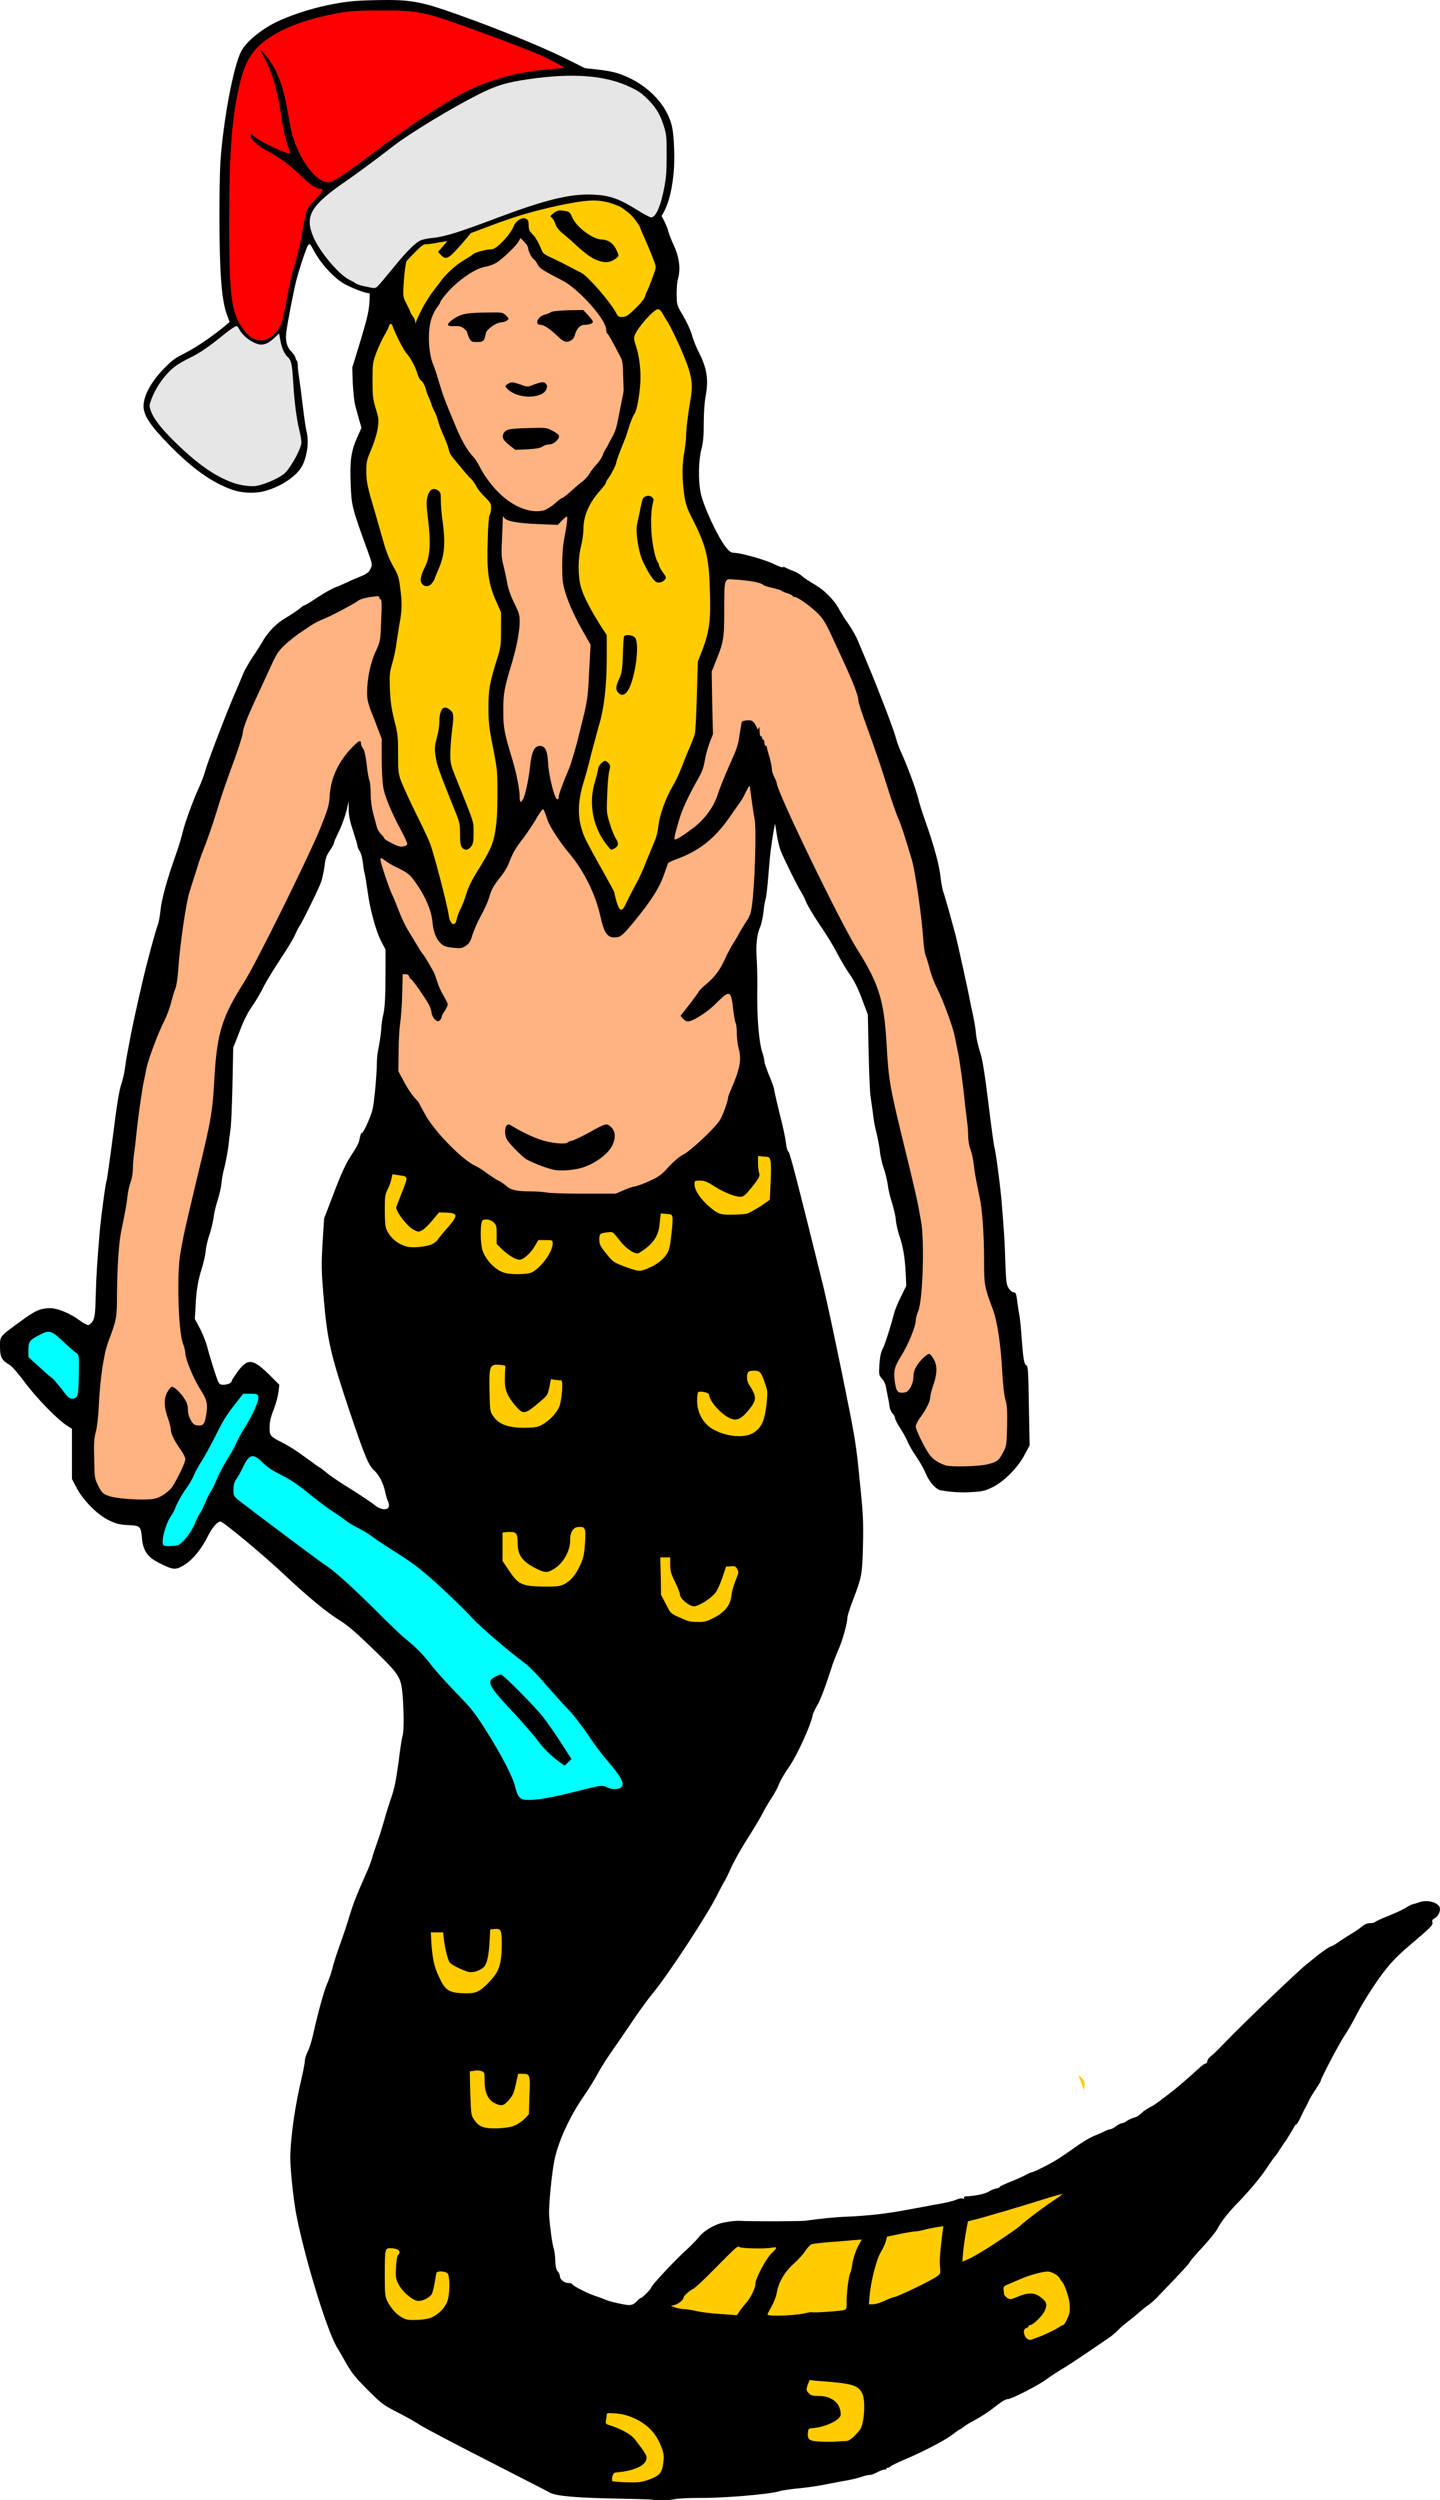 <?xml version="1.0" encoding="UTF-8"?>
<svg width="56.249mm" height="97.613mm" fill-rule="evenodd" stroke-linejoin="round" stroke-width="28.222" preserveAspectRatio="xMidYMid" version="1.2" viewBox="0 0 5624.9 9761.3" xml:space="preserve" xmlns="http://www.w3.org/2000/svg" xmlns:ooo="http://xml.openoffice.org/svg/export">
 
 <defs class="TextShapeIndex">
  
 </defs>
 <defs class="EmbeddedBulletChars">
  
  
  
  
  
  
  
  
  
  
 </defs>
 
 
<g transform="translate(0 576.27)"><g><path d="m1519 5305c1-5 0-13-3-19-3-5-8-22-11-36-7-34-23-66-42-84-24-22-36-51-97-231-75-224-87-277-101-437-10-116-10-134-5-222l6-95 31-81c40-106 55-136 81-175 12-17 23-39 25-47 5-26 8-33 11-31 2 1 13-18 24-44 18-42 20-52 27-120 4-40 7-89 7-107s3-46 7-62c3-16 8-47 10-69 1-22 5-49 8-59 6-26 9-69 9-168v-87l-17-32c-21-41-44-126-53-195-4-29-9-59-11-67-2-7-6-27-7-43-2-17-7-37-12-46-6-8-10-19-10-23s-8-30-17-58c-12-36-17-60-17-83v-32l-8 35c-5 20-17 55-28 78s-21 44-21 48c0 3-5 14-11 23-20 29-22 35-27 74-3 20-9 49-15 63-13 33-69 146-80 163-5 6-13 23-19 36-5 13-30 55-55 92-25 38-56 88-68 111-11 24-32 59-47 80-17 25-32 55-48 98l-24 61-3 148c-2 81-5 159-8 174-2 14-6 43-8 64-3 21-9 55-14 76-6 21-12 52-13 69-2 17-9 47-15 65-6 19-14 50-16 69-3 19-10 50-17 68-6 19-13 48-14 65-2 17-9 46-15 65-14 43-22 87-24 148l-3 48 22 41c11 23 23 53 26 66 8 33 34 116 42 135 6 13 10 15 21 15 17 0 33-7 33-15 0-2 11-19 24-37 40-54 60-50 130 20l32 32-3 27c-2 16-10 47-19 70-12 30-16 50-16 70 0 32 2 35 52 60 20 10 55 32 79 50 24 17 49 36 57 41 8 4 25 17 38 28s56 40 96 64c39 25 80 52 90 61 22 18 51 20 54 4zm1030 3878c-4-1-58-3-119-4-176-3-255-10-281-23-12-7-83-43-157-81-239-122-326-168-355-186-15-10-54-32-86-48-54-28-61-33-115-87-44-44-62-66-81-99-13-23-31-55-41-71-39-69-122-339-156-511-12-63-24-176-24-226 1-80 18-202 46-318 6-27 11-54 11-61s5-22 11-35c7-12 16-44 22-70 20-90 44-175 56-200 5-11 13-34 18-53 4-18 18-62 31-97 13-36 30-87 38-115 15-48 22-66 61-155 11-23 22-52 25-64s12-39 20-61c8-21 20-61 28-88 7-27 20-67 28-90 11-32 18-64 27-131 6-49 13-97 16-106 6-19 6-85 1-157-6-73-12-83-101-170-78-76-112-106-148-128-48-30-114-84-201-165-92-87-251-219-262-219-12 1-32 23-48 55-25 51-58 92-91 113-35 22-44 22-96-4-48-23-66-48-71-94-5-53-6-54-54-56-34-2-47-5-74-18-44-20-103-79-128-128l-18-34v-196l-20-13c-36-22-122-111-166-171-24-32-49-61-58-66-30-17-37-30-37-70v-11c0-31 5-34 81-89 57-42 76-51 118-51 28 1 76 21 111 47 15 11 30 19 34 19s12-6 18-15c8-14 10-26 12-101 2-80 6-135 16-255 6-62 23-189 27-195 1-3 12-79 24-171 15-121 24-176 32-201 7-20 13-48 15-64s6-44 10-62c3-18 10-52 14-74 7-38 45-208 56-250 18-72 42-159 48-173 4-10 8-33 10-51 5-52 25-123 63-231 9-25 20-62 25-83 10-41 42-127 66-179 8-18 18-44 22-60 9-32 69-191 109-286 15-34 32-75 39-92s25-47 38-67c14-20 31-47 39-61 7-14 25-36 38-50 23-22 32-29 74-54 8-5 22-15 31-22 8-7 17-13 19-13 3 0 26-14 51-31 26-17 58-35 72-40s33-14 44-19c10-5 33-15 51-22 26-11 34-17 40-30 8-17 8-18-10-68-61-168-64-177-67-260-4-92 1-131 25-185l17-38-9-31c-5-18-12-42-15-55-4-13-8-52-10-87l-2-62 24-78c37-122 44-150 44-203 0-58 7-103 21-130 22-42 27-58 25-68-2-6-1-8 2-5 6 6 33-18 33-29 0-4 11-28 25-54 38-71 76-107 165-157 26-14 41-27 59-50 33-40 76-74 98-78 9-1 30-2 46-2h40c7 0 62-1 123-2l111-3 41 18c23 10 58 29 78 41 26 18 45 26 73 33 21 5 45 12 53 16 24 13 76 57 99 83 26 32 67 105 74 134 3 12 13 38 23 59 20 43 26 89 16 126-4 12-6 40-6 63 1 41 1 43 24 81 13 22 29 55 35 75 5 20 19 54 31 77 28 56 35 101 24 160-5 26-8 69-8 109 0 50-2 75-9 102-11 41-13 117-4 166 8 50 69 181 101 219 12 15 20 20 30 20 26 0 122 27 156 44 19 9 35 15 35 12 0-2 6-1 13 3s21 9 30 13c9 3 23 11 31 18s22 17 31 22c41 25 50 31 73 54 14 13 31 35 39 49 7 14 24 42 38 61 14 20 31 50 38 67s25 59 39 93c40 95 101 254 109 285 4 16 14 43 22 60 24 53 56 139 66 179 5 21 17 58 26 83 38 108 57 179 62 231 2 19 7 42 10 51 6 15 30 102 49 173 10 42 48 212 55 251 4 22 12 54 15 73 4 18 8 47 9 62 2 16 9 45 15 64 9 25 18 80 33 201 11 92 22 169 23 171 4 6 21 134 27 196 10 119 14 174 16 254 3 75 4 87 13 101 5 9 14 16 19 16 9 0 11 5 16 46 2 13 5 35 8 50 2 14 6 52 8 86 6 77 9 98 18 103 7 3 8 26 10 158l3 155-19 35c-25 50-84 109-128 129-26 13-40 16-77 18-40 3-88 0-124-7-18-3-46-35-58-66-6-15-22-44-36-64s-28-45-33-56c-4-11-17-35-29-54-12-18-22-37-22-42s-4-13-9-17c-5-5-10-16-12-26-1-10-4-28-7-41s-6-32-8-41-8-22-15-29c-12-13-12-15-10-55 2-29 6-48 13-61 10-20 34-97 44-137 3-13 15-43 27-66l21-43-2-48c-3-61-10-105-25-148-6-18-13-47-14-65-2-17-9-46-15-64-6-19-14-50-16-69-3-19-10-50-17-68-6-19-13-48-14-65-2-17-8-48-13-69-6-21-12-56-14-77-3-21-7-50-9-64-3-14-6-93-8-174l-3-148-23-61c-16-43-31-73-49-98-14-20-35-56-47-79-12-24-42-74-68-111-25-38-50-79-55-93-5-13-14-29-18-36-12-17-68-130-81-163-5-14-12-43-15-64-3-20-6-38-6-39-2-1-10 49-18 106-2 16-6 61-9 100s-8 78-10 86c-3 8-7 32-9 54-3 21-8 46-12 54-14 32-18 73-14 129 2 29 3 90 2 134-1 96 7 189 19 226 5 15 9 32 9 38s9 31 19 56c11 25 19 49 19 54 0 4 10 46 21 92 12 45 23 97 25 115 2 19 6 33 10 35 6 4 46 161 137 530 12 49 45 203 74 345 50 245 53 264 67 407 14 134 15 161 13 255-3 116-4 121-41 219-11 28-20 57-20 64 0 21-21 96-37 129-7 17-20 49-27 72-25 78-42 121-55 143-7 11-15 29-17 38-8 41-62 158-93 202-15 21-32 50-37 63-5 14-19 40-31 58s-27 44-33 56c-6 13-34 60-62 104s-57 97-65 117c-9 20-19 41-24 48-4 6-17 31-29 55-39 78-193 313-252 383-18 22-56 74-83 115-27 40-65 95-83 121s-41 63-50 81c-10 18-33 56-52 83-55 80-98 173-114 248-11 54-23 179-21 217 3 45 13 117 18 129 2 5 5 25 6 45 1 27 4 39 10 45 4 4 8 12 8 18 0 13 17 27 34 27 7 0 13 2 14 4 3 8 67 40 95 48 12 4 25 9 30 11 14 8 80 23 97 23 12 0 20-4 30-14 7-8 15-14 17-14 5 0 40-35 40-41 0-7 97-111 139-148 17-16 37-36 45-46 20-27 65-53 99-59 29-6 47-7 59-7 47 3 238 2 258 0 65-9 125-15 166-16 85-4 155-12 234-27 43-8 89-16 102-19 39-6 75-14 91-21 9-4 20-6 24-4 6 2 7 1 5-2s0-5 5-6c40-2 78-10 93-20 6-4 18-9 27-11 8-1 15-5 15-7s16-9 35-17c19-7 46-19 60-26 14-8 28-14 31-14 7 0 82-38 105-54 11-7 30-20 43-29 48-35 77-52 100-61 13-5 30-13 36-16 7-4 17-7 20-7 4 0 14-5 23-12 9-6 19-12 24-12 4 0 13-4 19-9 6-4 18-10 25-12 13-3 19-6 38-24 6-5 19-13 28-18 10-4 30-18 45-30 16-12 30-23 33-25 17-12 84-70 113-97 10-10 22-18 25-18 4 0 7-4 7-9s6-13 13-19c8-5 32-29 54-52 69-72 294-288 324-310 4-3 15-12 26-21 26-22 62-47 68-47 2 0 13-6 23-13s32-22 49-32 38-24 47-32c11-9 21-13 32-13 9 0 17-2 19-4 1-2 23-13 49-23 25-10 56-24 68-31 12-8 26-15 31-16s15-4 23-7c31-12 75-1 82 20 4 13-6 35-20 42-8 4-11 9-9 15 4 11-3 18-96 97-31 26-63 58-83 84-35 42-92 131-119 184-15 30-36 65-45 78-17 24-93 168-93 177 0 2-9 16-19 32-11 16-24 37-29 49-5 11-11 23-14 27-2 4-10 20-17 35s-14 27-17 27c-2 0-8 8-13 19-6 10-17 28-25 41-9 12-20 29-26 38-5 9-13 21-19 27-5 6-20 27-33 47-24 36-68 89-120 142-34 36-60 70-73 96-5 9-29 39-53 65s-47 52-51 59c-9 14-30 37-133 144-10 10-24 22-31 27-7 4-21 16-31 24-10 9-30 26-46 38-15 11-33 27-40 34-7 8-20 19-29 26-49 34-148 101-177 119-35 21-48 29-77 50-33 24-135 76-148 76-10 0-25 9-63 39-16 12-46 32-67 43s-42 24-47 29c-5 4-11 8-13 8-1 0-15 10-31 22-27 21-118 68-188 97-21 9-42 19-49 24-6 5-12 8-14 6-2-1-3 0-3 3 0 4-3 5-6 4s-15 3-27 9c-12 7-26 12-32 12-5 0-20 3-31 7s-32 9-45 12c-13 2-49 9-81 15-31 7-84 15-116 18-33 3-70 8-81 12-40 12-220 27-314 26-35 0-76 2-90 4-13 3-34 5-53 5h-19c-8 0-15-1-19-2z"/><path d="m2191 6307 15 10 26-26-41-64c-23-35-54-80-69-99-28-37-157-167-165-167-3 0-11 3-19 7-41 20-34 34 77 152 34 37 73 82 87 101 23 31 54 61 89 86zm34 117c-91 23-153 31-182 25-14-3-23-18-30-47-9-39-50-118-107-210-49-78-59-92-122-157-39-40-83-89-99-110-30-40-62-72-106-107-14-12-63-58-107-103-93-92-165-158-200-180-25-16-303-225-340-254-19-16-20-18-20-42 0-18 3-29 12-42 7-10 17-28 23-41 26-56 41-60 77-24 15 15 38 32 61 43 49 25 69 38 113 73 47 38 83 65 108 81 12 7 31 21 43 30 12 10 35 23 51 31s40 22 53 32 50 35 82 55 76 49 97 66c48 36 160 141 211 196 33 36 137 126 211 181 13 10 49 46 78 81 30 34 71 80 92 101 20 22 52 64 72 93 19 30 51 73 70 95 64 74 78 102 57 114-14 7-37 6-53-3-18-9-21-8-145 23zm-1533-967c-19 4-49 4-53 0-12-11 7-84 30-116 5-7 14-24 19-38 6-14 21-42 35-62 14-19 29-44 33-55s18-36 29-54c12-18 36-62 54-97 34-69 47-89 86-138l25-32h28c26 0 28 1 31 12 4 14-23 74-56 125-12 19-26 45-31 58-5 12-21 41-36 64-14 23-33 59-41 79s-19 41-24 48-13 24-18 37c-6 14-15 33-21 43-7 9-15 27-20 39-13 35-52 84-70 87zm-384-673c0 38-2 76-5 84-3 11-7 15-18 16-13 1-18-2-44-37-17-21-33-40-36-42-4-2-27-21-50-43l-44-40v-28c0-33 5-39 44-59 38-20 46-18 99 33 17 16 37 33 43 37 12 9 12 9 11 79z" fill="#0ff"/><path d="m2536 9104c-31 11-41 12-87 11-28-1-53-3-56-4-3-2-3-9-1-19 4-13 7-15 20-16 64-6 107-25 113-51 3-14-4-25-46-79-16-20-58-42-104-56-9-3-10-6-8-18 2-8 3-18 3-22 0-6 6-6 37-4 28 3 46 8 73 20 52 25 85 60 105 115 8 21 9 32 6 56-4 40-14 52-55 67zm769-150c-8 0-25 1-38 2s-41 1-63 0c-44-2-51-8-48-37 1-12 4-15 13-15 53-3 115-32 115-54 0-43-34-72-85-72-23 0-32-2-39-10-11-11-12-15-4-36l6-16 31 3c138 10 158 16 175 49 14 28 8 120-9 142-23 29-42 44-54 44zm767-412c-23 9-45 17-48 17-21 0-34-40-16-46 5-1 10-5 10-7 0-3 3-5 6-5 12 0 50-38 58-58 9-23 7-32-16-50-24-19-49-20-90-3-28 12-30 12-42 5-6-5-12-11-12-14s-1-11-2-18c-1-11 1-14 16-20 9-4 32-14 51-22 37-16 87-29 106-29 16 1 39 14 46 26 3 5 6 11 8 12 10 8 28 59 31 88 2 29 1 37-9 58-6 14-13 25-16 25s-13 6-22 12c-10 6-36 19-59 29zm-2381-73c-13 7-31 10-59 12-36 1-44 0-61-9-23-13-43-35-58-64-9-19-10-28-10-103 0-100 1-104 21-104 32 0 46 12 30 28-3 3-6 24-7 48-2 37-1 44 10 65 13 27 50 59 71 64 18 4 47-9 58-25 4-6 9-27 12-46s6-37 8-39c4-7 34-5 42 3 9 9 10 67 2 101-6 26-30 54-59 69zm1458-15c-34 10-151 14-151 6 0-2 7-16 16-32s18-39 20-52c6-40 31-83 66-114 17-15 38-38 46-51 9-13 20-25 26-26 12-3 75-9 100-10 10-1 36-3 56-5l38-3-16 30c-8 16-17 44-20 61-2 17-6 35-9 40-6 11-15 85-14 116 1 19-1 25-8 28-10 4-121 12-126 9-2-1-13 0-24 3zm-264-1c-3 6-7 10-9 10-2-1-30-3-62-5s-73-7-91-11-40-8-49-8-24-3-35-6l-19-7 14-3c16-4 36-20 36-29 0-6 22-27 39-35 6-3 41-35 76-71 99-100 95-96 105-91s99 7 124 2c10-2 18-2 18 1 0 2-8 12-19 22-21 20-62 97-62 117 0 19-20 59-42 82-10 12-21 26-24 32zm571-47c-17 8-37 14-46 14h-16l2-23c4-61 27-153 45-181 7-12 16-31 19-41l5-19 52-11c28-6 57-10 63-10s24-4 39-8c16-4 37-8 47-9l19-3-3 21c-9 68-13 114-10 138 2 26 2 27-12 37-25 18-157 81-168 81-3 0-19 6-36 14zm526-290c-8 7-47 34-86 60s-86 54-104 63l-33 15 3-37c2-20 7-56 11-79l8-42 20-5c39-9 193-55 295-87 29-9 53-15 54-15 1 1-10 9-24 19-33 20-125 89-144 108zm-1969-395c-15 7-35 10-65 12-56 2-76-5-94-31-14-20-14-20-17-105l-2-86 18-3c10-2 22-1 29 2 11 4 11 8 11 38 0 45 13 73 38 86 28 14 36 12 57-12 15-17 20-28 27-62l9-40h18c28 0 30 5 26 86l-2 72-16 17c-9 9-26 21-37 26zm-144-524c-13 7-27 9-48 9-67-1-82-10-107-66-18-38-24-66-29-130l-2-42h48l3 28c4 35 16 82 23 90 8 10 56 33 76 37 18 3 48-8 59-22s17-43 20-92l3-53 16-1c26-3 29 3 29 60 0 56-7 92-24 116-18 26-49 57-67 66zm919-1457c-27 14-38 17-60 16-34 0-39-2-77-19-31-14-32-15-50-51l-19-36-1-73-2-73h39v29c0 24 3 35 19 67 10 20 19 43 19 49 0 16 36 46 55 46 18 0 65-30 83-52 8-10 20-37 28-61l14-42 18-1c16-2 20 0 26 11 5 10 5 15 0 27-15 37-20 55-23 77-4 37-27 65-69 86zm-587-130c-15 7-30 8-69 8-93-1-106-7-142-60l-27-40v-111l20-2c33-2 39 4 39 40 0 51 17 75 75 104 31 15 41 16 65 1 37-21 65-70 65-111 0-36 12-54 36-54s26 6 22 65c-3 44-6 57-19 85-18 39-38 62-65 75zm793-702c-7 61-19 88-47 107-33 24-101 20-156-8-42-21-68-66-68-114 0-17 2-33 4-34 9-6 43 2 43 10 0 22 42 72 76 89 28 15 46 9 75-25 27-32 33-47 24-69-4-10-12-24-17-31-10-14-13-35-7-50 2-5 9-8 24-8 24 0 29 6 44 52 10 28 10 32 5 81zm-809 7c-10 24-35 52-64 69-18 11-27 13-66 14-66 1-106-12-128-45-13-18-13-20-15-98-2-99 1-105 39-103 22 2 25 3 23 11-1 6-2 26-2 46-1 41 10 67 44 106 29 33 35 31 97-22 25-21 27-25 33-54l6-31 17 3c9 1 19 2 23 2 9 0 3 74-7 102zm-115-521c-20 5-72 6-95 0-35-8-73-44-89-85-11-28-11-117 0-122 15-5 30-2 42 9 11 10 12 14 12 48v36l22 22c23 22 53 40 67 40 15 0 42-24 58-50l16-27h28c27 0 28 1 28 13 0 36-54 106-89 116zm533-72c-15 21-39 40-73 54-31 13-35 13-97-10-36-14-40-17-65-48-23-29-27-36-27-54 0-24 2-25 30-29 15-2 23-1 27 4 3 3 15 18 27 33 22 28 58 51 70 44 56-34 78-65 82-118l4-37 22 2c20 1 22 2 24 15 1 8-1 39-5 69-5 47-8 58-19 75zm-920-39c-23 9-72 13-92 8-38-10-67-34-82-69-4-9-6-36-6-73 0-53 1-61 11-82 7-12 13-31 15-41l4-18 24 4c39 5 38 3 13 67-10 26-20 51-22 57-4 15 41 74 66 88 19 10 21 10 35 3 8-5 27-22 40-39l26-31 31 1c43 2 44 11 3 58-17 19-34 40-39 47-4 7-16 16-27 20zm1288-150c-21 13-44 26-53 29-9 2-36 4-60 4-48 0-54-2-95-38-29-27-50-59-50-79 0-16 0-16 21-16 18 0 28 4 56 22 39 25 85 43 105 41 10-1 20-10 39-34 32-39 36-48 31-60-2-5-4-22-4-37v-28l22 2c22 1 23 2 27 18 2 9 2 47 0 84l-3 67zm1256 3431c-5-12-10-26-12-31-3-8-1-8 10 3 10 10 12 15 11 31l-2 18z" fill="#fc0"/><path d="m633 5263c-22 12-31 14-66 15-47 1-115-5-136-12-28-9-32-12-47-41-14-29-15-30-16-105-2-62 0-83 6-105 5-18 10-58 12-105 5-103 19-200 37-248 33-87 34-95 34-189 1-104 7-198 17-245 17-82 21-106 24-135 2-17 7-41 12-54s9-35 9-51c0-15 2-43 5-63 3-19 7-54 9-77 7-67 19-149 26-189 4-19 10-48 13-64 7-35 44-135 70-186 10-21 23-54 27-74 5-19 12-43 16-52s9-40 11-69c5-89 31-269 44-307 6-20 18-58 27-85 8-28 20-62 26-77 12-28 35-94 53-152 16-55 38-118 72-210 16-46 30-89 30-96 0-16 18-64 50-132 14-31 39-84 55-119 25-56 33-69 57-92 16-15 41-35 55-45 15-10 37-25 49-33s33-19 46-24c23-8 122-60 136-71 9-8 35-15 63-18 18-3 23-2 23 4 0 4 2 7 5 7 4 0 5 22 2 81-3 81-3 82-21 121-21 44-34 108-34 161 0 32 3 43 29 108l28 73v79c0 43 3 93 6 110 5 34 33 101 71 171 13 24 23 47 23 51 0 3-7 8-15 9-12 3-22 0-45-12-17-8-30-17-30-19 0-3-6-10-13-17s-14-19-16-27-8-31-14-52c-6-24-10-50-10-77 0-22-2-46-5-53-3-8-8-37-11-65-4-34-9-55-14-60-4-5-8-13-8-19 0-15-7-13-30 10-57 57-88 123-92 192-2 37-7 54-35 124-48 118-253 532-300 606-85 134-105 197-115 367-8 140-12 165-64 379-27 112-53 223-57 245s-10 51-12 65c-15 75-9 308 10 355 5 13 9 30 9 37 0 22 30 95 56 137 29 45 33 61 25 106-6 36-12 42-39 38-15-2-32-34-32-61 0-16-4-28-14-43-15-24-42-49-50-46-3 1-10 10-16 20-14 25-14 57 1 100 7 18 12 39 12 46 0 16 14 45 39 80 10 14 18 30 18 37 0 12-32 79-52 109-8 11-24 24-39 33zm3223-122c-34 8-146 11-165 3-29-10-50-26-63-45-20-30-51-94-51-106 0-6 8-23 19-37 25-35 38-63 38-79 0-8 6-29 12-47 15-42 16-75 1-100-5-10-13-19-16-20-8-3-35 22-50 46-9 15-13 27-13 43 0 27-17 59-33 61-27 4-33-1-39-37-7-45-3-62 25-107 26-41 56-114 56-136 0-8 4-25 10-38 18-46 25-280 10-355-3-13-7-42-12-64-4-23-30-133-58-246-52-213-56-238-64-379-10-170-30-233-114-367-65-102-315-618-315-650 0-3-4-14-10-24-5-10-9-25-9-32 0-8-5-30-10-48-6-19-10-36-10-38 1-2-1-3-4-3-2 0-5-6-5-12 0-7-2-12-4-12-3 0-5-3-5-7s-2-7-5-7-5-10-5-21c0-15-1-18-4-10-3 5-5 6-5 3 0-4-5-13-10-21-9-12-13-14-29-13-10 1-20 3-21 5s-5 25-9 50c-5 41-11 57-40 121-18 41-38 90-44 109-14 49-52 102-97 135-43 33-69 48-73 45-1-2 0-11 2-21 3-10 10-35 16-56 10-37 36-93 74-160 15-26 22-45 26-71 3-20 12-51 19-70l13-33-3-122-2-122 13-33c34-83 36-94 36-211 0-121 0-119 36-116 66 4 111 13 117 22 2 2 18 7 35 11 18 4 34 9 36 11 1 2 12 7 23 10 11 4 20 8 20 10 0 3 3 4 7 4 12 0 58 33 88 61 24 24 32 36 58 92 16 35 41 89 55 119 31 68 49 116 49 133 0 7 14 50 31 96 33 91 55 155 72 209 18 58 40 125 52 153 6 14 19 48 27 76 9 27 20 66 26 85 13 38 39 220 45 308 2 30 6 60 10 69s11 33 16 53c5 19 17 53 28 73 25 51 62 151 69 187 3 15 9 44 13 64 8 39 19 122 26 188 2 23 7 58 9 78 3 19 5 47 5 63s4 37 9 51c5 12 10 36 12 53 3 30 7 53 24 135 10 47 17 141 17 245 0 94 1 102 34 190 18 47 32 144 37 247 3 47 7 88 12 105 7 23 8 43 7 105-2 75-2 77-17 104-16 31-22 35-61 45zm-1801-1192c22 13 72 33 105 41 28 7 87 2 119-9 50-17 98-54 113-86 14-29 12-55-5-71s-19-16-87 22c-28 15-57 29-65 31-8 1-16 5-18 7-4 7-47 5-86-5-34-8-88-33-129-58-12-8-17-9-22-4-10 8-9 42 1 57 15 22 56 63 74 75zm380 122-30 13h-127c-70 0-135-2-146-5-10-2-38-4-62-4-53 0-76-6-92-21-7-6-20-15-29-20-10-4-30-18-46-29-15-12-36-25-45-29-47-20-151-124-192-192-15-26-27-48-27-50s-9-14-21-26c-11-13-30-41-41-63l-21-39 1-77c0-42 3-91 6-109 3-19 7-70 8-113l2-80h11c7 0 13 3 14 9 2 6 5 10 7 10 5 0 56 74 71 101 5 11 10 26 10 33 1 6 6 17 12 23 10 9 13 10 19 5 4-3 8-9 8-13s5-15 12-24c6-10 12-21 12-26 0-4-8-20-17-35s-20-39-24-54c-5-15-11-33-16-41-13-24-36-62-39-65-2-1-12-16-22-33s-26-43-35-58c-10-15-26-48-36-74s-22-56-28-68c-11-21-46-126-46-137 0-9 5-7 22 6 9 7 25 16 37 22 48 23 56 29 81 65 36 51 59 105 63 149 4 41 15 69 34 86 11 10 20 13 47 16 30 3 35 2 50-8 13-9 18-17 26-44 6-18 20-51 32-72s27-54 33-73c8-29 16-44 39-73 21-26 34-48 43-74 10-25 23-48 42-72 16-20 40-56 55-80 14-25 28-45 30-45 4 0 9 12 19 43 8 24 49 88 86 131 56 67 100 156 119 239 17 77 30 93 70 86 13-3 23-12 62-59 66-81 98-130 116-180 8-23 16-45 17-48 0-3 15-10 31-16 91-33 149-79 208-162 19-28 38-54 42-60 4-5 15-23 23-40 10-21 15-28 16-22 3 26 15 108 19 129 7 41 0 257-10 329-5 39-8 47-29 78-12 19-23 38-25 42-2 5-11 20-20 34s-22 39-30 56c-21 47-38 70-72 100-18 15-32 29-32 31s-16 24-36 50l-36 46 11 12c10 9 15 11 26 8 20-4 72-39 99-66 56-56 61-55 69 13 3 29 8 57 11 61 2 5 4 22 4 39 0 16 3 43 7 58 13 47 5 84-32 168-5 11-9 23-9 26 0 13-23 76-34 91-21 31-111 115-137 129-17 8-39 27-60 49-27 31-40 40-73 55-21 10-47 20-57 22-9 1-31 8-48 16zm-392-1527c-9 16-13 13-13-9 0-29-13-95-29-147-32-106-35-123-35-190 0-68 3-85 35-191 17-58 29-119 29-157 0-25-3-35-21-71-13-26-23-54-27-75-3-18-10-50-15-71-9-34-9-46-6-107 2-38 3-74 3-79 0-9 0-9 6-1 10 13 54 21 136 24l73 3 16-17c9-9 18-16 19-16 4 0 1 29-8 76-7 35-10 70-10 116 0 58 2 71 13 107 13 43 39 100 77 165l21 37-6 108c-5 107-6 109-34 222-15 63-35 132-44 153-25 58-41 102-41 113 0 5-2 8-6 7-10-3-33-93-35-142-3-49-11-66-33-66-21 0-32 24-38 85-5 45-19 111-27 123zm-53-1382 23 18 47-2c34-2 51-5 59-11 7-5 18-8 27-8 17 0 42-23 37-35-1-4-13-13-26-19-23-12-25-12-96-10-74 2-86 5-94 21-8 15-2 26 23 46zm42-194c44 11 92 0 102-24 4-11 4-15-1-21-7-10-16-9-47 2-25 10-25 10-53 0-33-11-36-11-50-2-11 8-11 8-2 18 10 11 31 23 51 27zm-207-247c0 3 3 12 7 21 8 16 10 17 32 17 25 0 28-4 34-35 4-16 41-41 60-42 7 0 17-3 22-7 9-6 9-7-3-19-13-13-13-13-80-12-44 0-75 3-91 8-25 7-59 32-56 41 1 3 12 5 25 4 18-1 27 1 37 9 7 6 13 13 13 15zm355 17c22 22 36 25 53 13 6-4 12-13 13-21 5-21 21-38 35-38 20 0 35-5 35-12 0-3-9-15-19-26l-19-20-59 1c-35 1-62 4-66 7s-13 7-21 9c-31 6-47 41-20 41 13 0 38 17 68 46zm-54 678c-52 14-121-12-179-70-24-23-58-69-70-94-8-16-19-34-25-41-28-29-51-70-80-142-34-81-42-102-57-153-8-28-18-58-22-67-20-45-24-137-7-183 5-15 15-35 22-43 7-9 12-18 12-20 0-5 29-41 46-57 46-44 97-76 131-81 11-2 30-8 41-15 24-14 78-66 88-84l7-13 15 15c8 8 15 19 15 24 0 12 14 39 22 44 4 2 10 11 15 20 8 16 16 21 97 63 64 33 171 153 171 192 0 8 2 14 4 15 4 1 22 34 54 96 5 10 8 29 8 65 1 28 2 53 2 57 1 4-3 24-7 43-4 20-11 54-15 76s-11 45-15 52c-3 7-12 23-19 36-6 13-14 26-16 29s-7 12-10 22c-4 9-14 25-24 35-10 11-23 27-28 37-6 10-18 23-26 29-8 5-29 23-45 38-17 15-32 27-35 27s-16 10-29 22c-13 11-32 23-41 26z" fill="#ffb380"/><path d="m1797 2681c0 34 2 45 8 52 11 12 23 11 35-4 8-10 10-19 10-55 0-45 3-34-69-213-20-49-22-58-22-93 0-21 3-64 7-95 8-60 7-68-14-82-23-15-36 5-36 57 0 10-4 36-10 57-9 35-9 42-4 75s15 59 73 204c21 51 22 57 22 97zm-148-977c11 12 28 11 39-4 6-7 10-15 10-17 0-3 8-21 17-42 21-49 25-95 15-174-5-31-8-71-8-89 0-29-1-33-12-40-18-12-33-3-40 24-5 18-5 32 2 89 11 90 8 146-11 184-19 37-22 58-12 69zm135 1308c-5 32-26 23-31-14-7-48-61-253-75-286-8-20-33-72-55-116-22-45-46-97-54-117-13-34-14-39-14-111 0-68-1-80-15-133-11-45-15-74-17-121-2-57-1-66 10-103 6-22 13-54 15-71s8-52 12-78c11-56 11-83 3-146-5-39-9-50-28-83-15-27-27-57-39-100-10-34-24-85-32-112-29-97-33-116-33-158 0-38 2-45 19-84 11-26 21-58 25-80 5-36 5-40-7-79-11-37-13-49-13-110 0-68 1-71 16-112 9-23 23-53 31-66s15-28 17-34c4-13 11-13 15 0 8 25 45 98 56 108 14 15 35 54 41 79 3 10 9 21 14 25 6 3 13 16 17 28 3 13 10 32 15 42 4 11 9 21 9 24s5 13 10 24c6 10 13 29 16 42 3 12 13 38 22 57 8 19 17 42 19 52s8 23 14 29c5 6 20 25 34 41 13 17 31 37 38 43 7 7 17 20 22 31 5 10 20 29 34 42 23 23 24 26 23 46-1 12-4 23-6 24-2 2-6 47-7 101-4 119 3 168 33 235l19 43v67c0 61-1 70-15 114-30 96-34 121-34 191 0 57 2 78 18 157 17 87 17 94 17 186 0 68-3 109-9 143-9 50-18 71-76 164-15 24-30 55-36 76-6 20-16 47-23 60s-13 31-15 40zm541-540c-29 91-8 190 54 261 8 10 8 10 20 4 17-9 19-21 7-39-6-9-17-35-24-59-13-41-13-46-10-114 1-39 5-81 8-92 5-18 4-22-3-30-5-5-11-9-13-9-9 0-27 20-27 30-1 6-6 28-12 48zm90-344c11 12 22 11 33-2 30-34 53-184 33-212-8-11-37-15-43-6-2 2-4 35-5 72-2 58-4 71-14 93-14 31-15 43-4 55zm90-527c7 18 22 47 33 65 18 27 24 32 35 32 8 0 18-4 22-9 9-10 9-11-6-31-8-11-15-24-15-28 0-3-2-8-4-11-8-8-20-57-24-102-5-54-3-106 6-136 5-15-15-27-31-19-11 5-12 8-24 69-3 15-7 34-9 43-5 25 4 88 17 127zm-57 1344c-18 41-27 41-40-2-5-18-9-35-9-37s-21-39-45-83c-25-43-53-96-64-117-34-69-38-138-11-226 8-25 22-77 31-115 10-38 24-89 31-114 19-63 29-153 29-259v-89l-21-32c-41-64-69-119-79-152-13-45-13-114 0-164 5-19 9-50 9-67 0-48 21-98 60-143 17-19 30-36 28-37-1-1 3-9 9-17 12-15 32-56 32-64 0-5 19-55 32-86 4-9 10-27 13-38 9-30 19-55 25-63 9-12 20-68 23-119 4-52-5-115-19-153-4-11-6-24-4-31 6-27 75-106 92-106 6 0 12 6 17 15s14 25 22 36c7 11 29 56 49 100 44 102 51 135 39 202-11 66-17 116-17 144 0 14-4 41-7 62-9 45-9 100-1 160 5 36 10 54 25 84 62 121 72 161 76 296 4 116-2 159-30 233l-17 43-4 133c-2 73-5 141-8 150-2 9-11 32-19 51-9 19-23 54-32 78s-25 58-36 76c-28 48-50 111-55 152-2 21-8 47-15 62-6 15-21 51-33 80-11 30-30 71-42 91-11 20-26 50-34 66zm-191-2558c24 22 49 41 67 49 32 15 56 15 79-1 16-12 16-13 3-39-10-22-32-37-54-37-35 0-99-47-116-85-8-19-12-24-25-26-26-5-36-3-50 9-13 10-13 12-5 17 4 4 11 15 14 26 5 12 14 24 28 35 11 9 38 32 59 52zm-546 20 11 12c19 20 29 16 70-30 21-23 42-48 47-56s11-16 14-19 7-10 9-15c3-9 2-11-8-11-33 0-57 18-122 95zm-63 224c-10 19-20 41-22 47-3 11-3 11-4 2 0-5-4-15-10-22-5-7-9-14-9-16s-7-16-15-32c-13-25-14-30-12-64 4-81 13-126 31-163 8-15 15-38 15-45 0-2 5-13 11-25 17-33 43-57 79-70 17-7 42-19 56-26 22-13 25-17 28-37l5-22 57-33c31-18 67-36 79-38 20-5 26-4 54 7s36 13 78 11c29-2 57-6 76-12 38-12 45-12 76-1 31 12 57 29 71 45 6 7 38 31 72 53 93 63 99 68 118 93 9 12 17 24 17 26 0 1 6 16 13 32 21 45 47 110 49 121 0 5 0 12-2 16-1 4-8 24-15 43-8 20-15 38-17 41-2 2-5 11-7 18-1 8-17 28-37 47-29 28-37 34-51 34-14 1-18-1-24-13-21-42-110-145-137-159-10-5-34-17-54-28-19-10-49-25-65-32-22-10-32-17-35-26-12-30-25-54-38-66-11-11-14-18-14-34 0-15-2-21-10-25-15-8-40 7-49 30-13 33-67 89-85 89-21 0-63 11-73 19-5 5-23 16-40 26-30 18-72 57-92 87-6 8-20 26-31 41-10 14-27 41-37 61z" fill="#fc0"/></g><g transform="matrix(-.102 0 0 .102 2633.9 -576.27)" stroke-width="746.71"><path d="m15691 18798c-657.33-175.27-1289-614.72-1470.1-1022.7-181.66-409.28-232.45-905.47-131.92-1288.8 25.441-97.014 87.701-525.64 138.36-952.5s114.89-918.99 142.74-1093.6c27.854-174.62 50.707-384.03 50.785-465.35 0.08-81.316 14.796-156.9 32.706-167.97 17.91-11.068 42.254-63.599 54.098-116.73 11.844-53.136 83.815-158.25 159.94-233.58 165.39-163.68 230.06-403.81 193.55-718.63-42.615-367.38-296.41-1671.6-402.75-2069.8-120.18-449.94-379.15-1216.6-432.87-1281.5-60.607-73.234-83.771-53.25-204.46 176.39-289.53 550.91-831.52 1129.3-1258.3 1342.8-424.97 212.57-850.42 352.1-1008.8 330.85-167.76-22.501-274.87-120.18-955.15-871.03-254.9-281.34-578.4-624.75-718.88-763.12-222-218.67-272.83-252.03-388.37-254.94-73.117-1.841-220.25-20.517-326.97-41.5-106.72-20.983-289.28-50.953-405.69-66.599-125.37-16.85-578.41-168.39-1111.2-371.71-1247.2-475.92-1712.6-631.02-2487.1-828.89-873.97-223.29-1648.9-361.86-2046.1-365.87-562.08-5.674-1159.4 224.21-1762.8 678.47-506.14 381.03-444.9 367.95-673.12 143.77-355.88-349.58-562.77-945.06-654.01-1882.4-48.566-498.97-20.808-1364.3 55.589-1732.9 191.11-922.08 1060.1-1767.9 2152.4-2095.1 135.82-40.68 459.16-97.032 718.53-125.23l471.59-51.263 710.22-354.34c924.62-461.31 2598.9-1144 4192.7-1709.6 1415.2-502.19 1786.4-566.86 3096.8-539.59 860.92 17.913 1149.2 48.471 1881.3 199.39 667.13 137.53 1472.6 406.3 1975.7 659.23 571.7 287.44 1116 743.3 1300.5 1089.2 301.74 565.59 695.36 2657.1 803.19 4267.8 19.484 291.04 35.671 1182.2 35.971 1980.5 0.829 2199.3-78.678 3273.9-283.47 3831.5l-106.9 291.06 116.08 99.113c454.02 387.65 1143.1 862.07 1558.9 1073.3 414.12 210.39 495.71 268.04 784.38 554.24 520.66 516.2 832.79 1069.6 836.83 1483.6 3.532 361.6-238.01 731.69-963.89 1476.9-903.37 927.4-1662.6 1466.8-2448.2 1739.6-357.37 124.06-861.44 143.7-1221.8 47.619z"/><path d="m11893 10952c132.84-28.805 267.78-74.813 299.86-102.24 32.081-27.426 137.7-87.16 234.72-132.74 411.66-193.42 1152.6-1072 1399.4-1659.2 332.48-791.32 93.917-1198.2-1240.6-2116.1-445.35-306.32-1135.9-817.2-1834.4-1357.1-629.68-486.73-2251.2-1468.6-3263.2-1976.1-675.67-338.78-1060.2-454.99-1915.2-578.8-1713.7-248.14-2966.8-146.03-3919.7 319.42-312.79 152.77-411.87 223.53-654.59 467.44-320.23 321.79-486.05 612.91-625.88 1098.8-73.32 254.78-81.175 354.27-80.781 1023.1 0.36 610.41 14.224 817.04 78.749 1173.7 136.39 753.93 330.31 1207.5 516.23 1207.5 44.165 0 261.64-113.33 483.27-251.85 744.21-465.12 1080.1-585.43 1725.9-618.3 864.14-43.983 1834.5 190.83 3704.2 896.35 1465.5 553.02 2014.6 721.93 2487.1 765.07 135.82 12.401 317.86 49.286 404.54 81.969 206.98 78.045 550.41 418.18 1077.4 1067 228.49 281.34 472.72 572.27 542.73 646.51 140.16 148.61 114.79 146.62 580.5 45.633z" fill="#e6e6e6"/><path d="m16141 12952c168.23-79.258 413.28-369.29 555.91-657.94 282.88-572.53 347.06-1268.4 346.96-3762.2-0.106-2823.2-105.75-4145.3-436.06-5457.8-121.53-482.93-279.93-824.88-518.33-1119-449.08-554.01-1343.6-1017-2517.8-1303.1-887.78-216.34-1202.2-250.55-2308.4-251.09-1047.3-0.514-1303.6 23.229-1952.9 180.86-496.86 120.63-3386.3 1177.3-4203.1 1537.1-322.19 141.92-928.6 465.58-891.3 475.71 14.849 4.032 304.81 32.588 644.36 63.458 1011.2 91.928 1855.6 297.41 2716.4 660.99 861.86 364.03 2315.2 1304.5 4180.4 2705.2 958.34 719.66 1325.7 955.5 1488.5 955.5 473.62 0 1109.4-847.42 1389.5-1852.1 37.87-135.82 108.35-485.07 156.62-776.11 172.18-1038.1 402.78-1661.2 795.39-2149.2 117.72-146.34 229.29-275.49 247.92-287.01 18.635-11.517-45.126 127.11-141.69 308.06-301.9 565.73-496.48 1237.4-638.55 2204.2-87.715 596.89-151.38 878.3-268.58 1187.2-50.113 132.08-84.045 247.22-75.406 255.86 62.092 62.092 1153.9-447.98 1362.7-636.66l146.26-132.14v98.785c0 136.3-265.59 382.86-601.41 558.3-469.39 245.23-833.08 509.51-1271.2 923.7-435.63 411.85-627.51 544.09-789.48 544.09-152.76 0-105.15 102.65 187.03 403.29 184.71 190.05 295.82 337.38 334.38 443.38 31.759 87.312 107.21 451.48 167.66 809.26 66.576 394.02 178.33 879.73 283.44 1231.9 95.437 319.75 206.18 765.2 246.1 989.91 223.52 1258.2 273.26 1412.5 541.69 1681 259.67 259.67 515.65 311.53 822.99 166.74z" fill="#f00"/><path d="m16843 18497c731.14-245.44 1442.6-745.22 2359.2-1657.1 477.7-475.31 763.54-855.63 850.58-1131.7 57.051-180.99 56.445-192.28-21.949-409.13-175.49-485.45-553.67-1010-925.48-1283.7-116.46-85.73-373.46-233.88-571.11-329.21-350.22-168.93-701.05-406.73-1203.5-815.79-309.57-252.02-507.72-387.19-567.58-387.19-25.487 0-71.346 52.699-101.91 117.11-130.01 273.98-577.14 588.45-836.69 588.45-173.29 0-311.92-71.343-523.87-269.6l-167.01-156.21-41.517 238.41c-53.096 304.9-156.82 545.08-284.53 658.88-137.78 122.77-169.54 264.12-211.1 939.64-48.023 780.59-126.44 1404-230.88 1835.3-47.472 196.05-86.312 419.34-86.312 496.2 0 211.94 355.28 882.45 612.24 1155.4 168.43 178.94 737.11 440.02 1116.4 512.51 174.53 33.361 578.71-16.077 835.11-102.15z" fill="#e6e6e6"/></g></g></svg>
